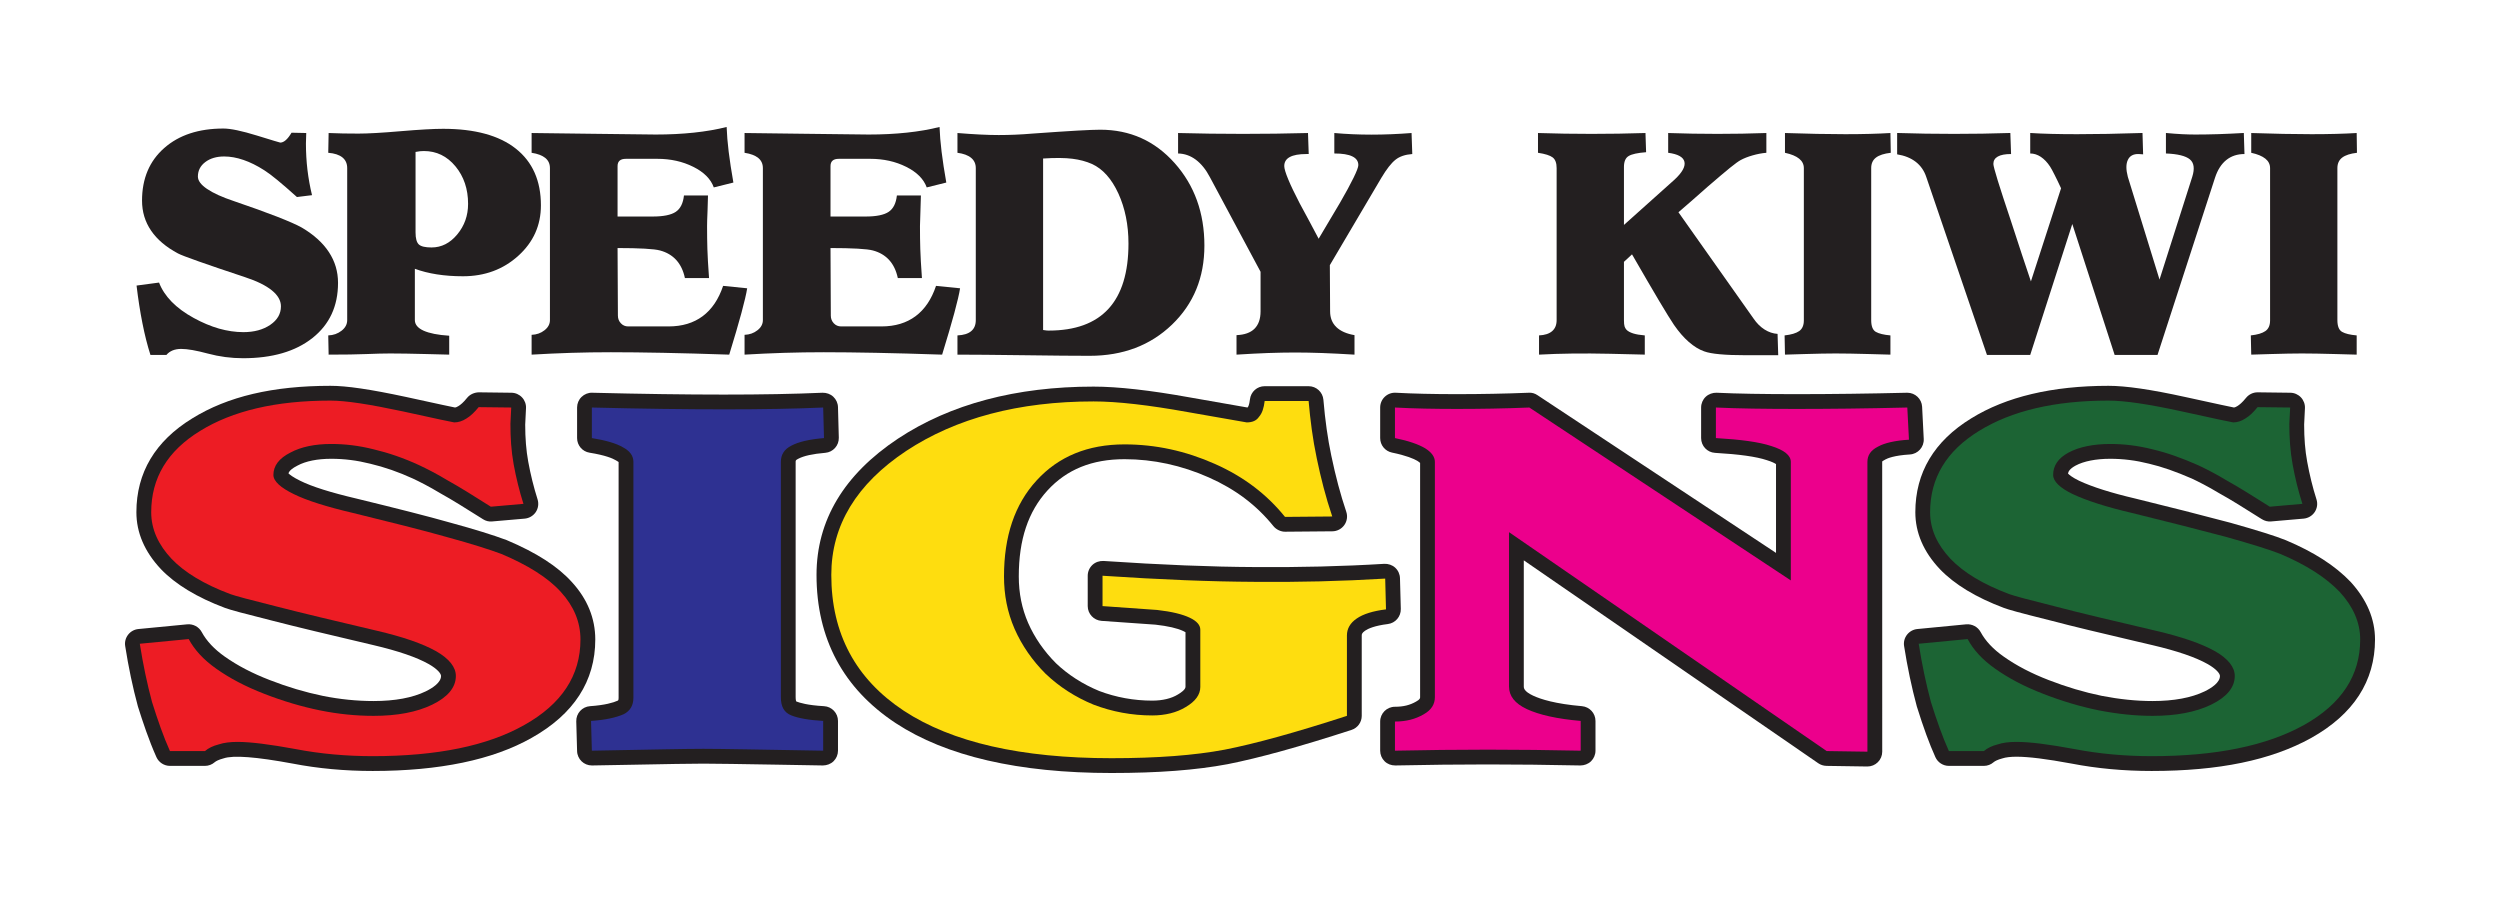 <?xml version="1.0" encoding="UTF-8"?>
<svg xmlns="http://www.w3.org/2000/svg" xmlns:xlink="http://www.w3.org/1999/xlink" width="283.465pt" height="102.047pt" viewBox="0 0 283.465 102.047" version="1.1">
<g id="surface1">
<path style=" stroke:none;fill-rule:nonzero;fill:rgb(13.73%,12.16%,12.549%);fill-opacity:1;" d="M 42.266 87.418 C 39.117 87.418 36.059 87.137 33.176 86.578 C 29.035 85.812 26.449 85.613 25.352 85.988 C 24.785 86.137 24.484 86.305 24.348 86.422 C 24.039 86.691 23.648 86.84 23.242 86.84 L 19.27 86.84 C 18.609 86.84 18.008 86.449 17.738 85.852 C 16.879 83.941 16.164 81.777 15.637 80.102 C 15.047 77.93 14.57 75.648 14.195 73.254 C 14.121 72.797 14.242 72.332 14.527 71.965 C 14.809 71.602 15.23 71.367 15.691 71.324 L 21.234 70.789 C 21.902 70.73 22.551 71.07 22.871 71.664 C 23.418 72.68 24.301 73.617 25.5 74.461 C 26.945 75.477 28.605 76.344 30.586 77.109 C 32.59 77.891 34.609 78.492 36.598 78.902 C 38.52 79.289 40.457 79.488 42.359 79.488 C 44.781 79.488 46.773 79.117 48.273 78.391 C 49.062 78.004 50.008 77.387 50.008 76.645 C 50.008 76.371 49.582 75.852 48.629 75.305 C 47.23 74.52 45.168 73.812 42.344 73.148 C 37.141 71.926 33.594 71.078 30.855 70.371 C 27.66 69.57 26.109 69.152 25.516 68.93 C 22.344 67.742 19.898 66.258 18.238 64.523 C 16.398 62.562 15.465 60.398 15.465 58.078 C 15.465 53.594 17.598 50.012 21.809 47.434 C 25.816 44.953 30.941 43.746 37.465 43.746 C 39.305 43.746 41.949 44.133 46.035 45.008 C 50.051 45.891 51.246 46.137 51.598 46.207 C 51.688 46.191 51.809 46.152 51.969 46.051 C 52.215 45.902 52.531 45.652 52.961 45.113 C 53.285 44.711 53.793 44.496 54.293 44.484 L 57.988 44.531 C 58.445 44.535 58.879 44.727 59.191 45.059 C 59.504 45.391 59.668 45.84 59.641 46.293 L 59.551 48.141 C 59.551 49.699 59.66 51.062 59.895 52.352 C 60.16 53.805 60.516 55.242 60.953 56.621 C 61.105 57.109 61.031 57.637 60.75 58.062 C 60.465 58.484 60.004 58.758 59.5 58.805 L 55.801 59.125 C 55.434 59.164 55.074 59.07 54.762 58.871 L 54.609 58.773 C 52.738 57.598 51.258 56.664 49.953 55.945 C 48.59 55.121 47.512 54.59 46.816 54.262 C 45.215 53.527 43.586 52.957 41.973 52.578 C 40.469 52.199 39.031 52.02 37.555 52.02 C 35.992 52.02 34.668 52.285 33.734 52.789 C 33.137 53.09 32.801 53.379 32.707 53.672 C 32.855 53.82 33.223 54.113 34.039 54.512 C 35.359 55.172 37.504 55.848 40.434 56.535 C 45.051 57.664 48.441 58.516 51.129 59.281 C 53.754 59.996 55.945 60.676 57.445 61.238 C 60.836 62.668 63.238 64.219 64.848 66.004 C 66.602 67.922 67.496 70.113 67.496 72.508 C 67.496 77.23 65.062 80.984 60.266 83.672 C 55.879 86.156 49.824 87.418 42.266 87.418 "/>
<path style=" stroke:none;fill-rule:nonzero;fill:rgb(13.73%,12.16%,12.549%);fill-opacity:1;" d="M 67.109 86.793 C 66.203 86.793 65.457 86.074 65.434 85.164 L 65.34 81.789 C 65.316 80.891 66.004 80.133 66.902 80.07 C 68.598 79.953 69.543 79.668 70.031 79.449 C 70.098 79.414 70.141 79.391 70.141 79.113 L 70.141 52.387 C 70.125 52.387 70.043 52.305 69.836 52.195 C 69.457 51.973 68.672 51.625 66.844 51.328 C 66.031 51.199 65.434 50.496 65.434 49.672 L 65.434 46.207 C 65.434 45.758 65.613 45.324 65.938 45.008 C 66.262 44.691 66.719 44.508 67.152 44.531 C 78.438 44.809 86.879 44.812 93.262 44.531 C 93.711 44.523 94.152 44.672 94.48 44.98 C 94.809 45.285 95.004 45.715 95.016 46.164 L 95.109 49.625 C 95.133 50.52 94.457 51.273 93.57 51.344 C 92.16 51.461 91.137 51.688 90.523 52.012 C 90.215 52.164 90.215 52.219 90.215 52.375 L 90.215 79.043 C 90.215 79.41 90.281 79.535 90.285 79.535 C 90.656 79.68 91.535 79.965 93.43 80.07 C 94.32 80.117 95.016 80.855 95.016 81.742 L 95.016 85.117 C 95.016 85.566 94.836 85.996 94.516 86.312 C 94.191 86.629 93.758 86.785 93.309 86.793 L 88.125 86.703 C 84.055 86.637 81.23 86.586 79.762 86.586 C 78.27 86.586 75.574 86.637 71.715 86.711 L 67.141 86.793 Z M 67.109 86.793 "/>
<path style=" stroke:none;fill-rule:nonzero;fill:rgb(13.73%,12.16%,12.549%);fill-opacity:1;" d="M 126.027 87.648 C 115.508 87.648 107.273 85.746 101.559 81.992 C 95.602 78.059 92.582 72.402 92.582 65.188 C 92.582 59.004 95.691 53.805 101.828 49.73 C 107.75 45.82 115.207 43.836 123.996 43.836 C 126.742 43.836 130.418 44.25 134.914 45.062 C 138.594 45.715 140.809 46.098 141.449 46.207 C 141.461 46.188 141.477 46.172 141.492 46.152 C 141.52 46.125 141.648 45.949 141.727 45.277 C 141.824 44.43 142.539 43.789 143.391 43.789 L 148.379 43.789 C 149.254 43.789 149.977 44.457 150.055 45.324 C 150.254 47.68 150.547 49.742 150.945 51.637 C 151.445 54.035 151.988 56.066 152.648 58.027 C 152.82 58.535 152.738 59.098 152.426 59.535 C 152.113 59.973 151.609 60.238 151.074 60.242 L 145.715 60.289 C 145.258 60.297 144.719 60.062 144.395 59.664 C 142.469 57.277 140.078 55.473 137.078 54.141 C 133.98 52.762 130.762 52.066 127.508 52.066 C 123.809 52.066 120.953 53.227 118.77 55.609 C 116.582 58 115.516 61.188 115.516 65.352 C 115.516 67.262 115.863 68.988 116.578 70.637 C 117.305 72.293 118.367 73.832 119.734 75.203 C 121.109 76.512 122.766 77.578 124.633 78.348 C 126.539 79.07 128.578 79.441 130.648 79.441 C 131.805 79.441 132.809 79.203 133.555 78.746 C 133.785 78.609 134.418 78.215 134.418 77.887 L 134.418 71.684 C 134.363 71.648 134.285 71.605 134.18 71.559 C 133.496 71.23 132.43 70.988 131.016 70.828 L 124.895 70.398 C 124.016 70.332 123.332 69.602 123.332 68.723 L 123.332 65.281 C 123.332 64.816 123.527 64.375 123.863 64.055 C 124.203 63.738 124.66 63.586 125.121 63.605 C 131.719 64.047 137.336 64.273 142.293 64.297 C 147.316 64.336 152.254 64.219 156.957 63.93 C 157.414 63.914 157.859 64.059 158.195 64.367 C 158.531 64.676 158.727 65.105 158.738 65.562 L 158.832 69.047 C 158.852 69.91 158.219 70.652 157.359 70.758 C 155.863 70.945 155.133 71.273 154.781 71.512 C 154.402 71.773 154.402 71.945 154.402 72.047 L 154.402 81.168 C 154.402 81.895 153.934 82.539 153.242 82.762 C 147.43 84.652 142.703 85.957 139.191 86.648 C 135.621 87.32 131.316 87.648 126.027 87.648 "/>
<path style=" stroke:none;fill-rule:nonzero;fill:rgb(13.73%,12.16%,12.549%);fill-opacity:1;" d="M 211.738 86.91 L 211.711 86.91 L 207.094 86.84 C 206.762 86.832 206.441 86.73 206.168 86.543 L 172.777 63.535 L 172.777 77.844 C 172.777 77.992 172.777 78.387 173.844 78.883 C 174.695 79.281 176.348 79.809 179.371 80.07 C 180.238 80.148 180.906 80.871 180.906 81.746 L 180.906 85.117 C 180.906 85.566 180.723 86 180.402 86.316 C 180.078 86.633 179.625 86.793 179.191 86.793 C 171.66 86.637 165.738 86.637 158.203 86.793 C 157.734 86.793 157.316 86.633 156.992 86.316 C 156.672 86 156.492 85.566 156.492 85.117 L 156.492 81.812 C 156.492 80.887 157.242 80.137 158.168 80.137 C 159.125 80.137 159.863 79.953 160.562 79.551 C 161.02 79.301 161.02 79.164 161.02 79.043 L 161.02 52.492 C 160.973 52.445 160.875 52.359 160.699 52.25 C 160.309 52.02 159.465 51.652 157.832 51.316 C 157.051 51.156 156.492 50.469 156.492 49.672 L 156.492 46.207 C 156.492 45.746 156.68 45.305 157.016 44.988 C 157.348 44.672 157.797 44.504 158.262 44.531 C 160.207 44.637 162.539 44.691 165.188 44.691 C 167.957 44.691 170.699 44.637 173.34 44.531 C 173.711 44.504 174.039 44.613 174.332 44.809 L 201.375 62.691 L 201.375 52.621 C 201.238 52.527 200.938 52.363 200.336 52.176 C 199.141 51.777 197.227 51.508 194.461 51.348 C 193.574 51.297 192.883 50.562 192.883 49.672 L 192.883 46.207 C 192.883 45.75 193.07 45.312 193.398 44.996 C 193.734 44.676 194.203 44.516 194.637 44.531 C 196.965 44.641 199.93 44.691 203.703 44.691 C 207.641 44.691 211.852 44.637 216.223 44.531 C 216.234 44.531 216.25 44.531 216.266 44.531 C 217.156 44.531 217.895 45.23 217.941 46.121 L 218.125 49.77 C 218.172 50.691 217.469 51.477 216.547 51.531 C 214.766 51.637 214.004 51.969 213.762 52.105 C 213.473 52.25 213.414 52.328 213.414 52.328 L 213.418 85.234 C 213.418 85.68 213.238 86.113 212.918 86.426 C 212.602 86.738 212.18 86.91 211.738 86.91 "/>
<path style=" stroke:none;fill-rule:nonzero;fill:rgb(13.73%,12.16%,12.549%);fill-opacity:1;" d="M 243.969 87.418 C 240.824 87.418 237.766 87.137 234.879 86.578 C 232.008 86.047 230.02 85.801 228.637 85.801 C 227.988 85.801 227.414 85.867 227.055 85.988 C 226.488 86.137 226.188 86.305 226.047 86.426 C 225.742 86.691 225.352 86.84 224.945 86.84 L 220.977 86.84 C 220.312 86.84 219.715 86.449 219.445 85.848 C 218.754 84.316 218.105 82.547 217.34 80.098 C 216.75 77.918 216.273 75.637 215.898 73.254 C 215.824 72.797 215.945 72.332 216.23 71.965 C 216.516 71.602 216.938 71.367 217.395 71.324 L 222.938 70.789 C 223.605 70.734 224.258 71.07 224.578 71.668 C 225.121 72.68 226.004 73.617 227.203 74.457 C 228.648 75.477 230.309 76.344 232.289 77.109 C 234.297 77.891 236.32 78.492 238.305 78.898 C 240.309 79.289 242.25 79.488 244.062 79.488 C 246.488 79.488 248.477 79.117 249.98 78.391 C 250.77 78.004 251.711 77.387 251.711 76.645 C 251.711 76.371 251.289 75.852 250.336 75.305 C 248.938 74.52 246.875 73.812 244.047 73.148 L 242.383 72.758 C 238.266 71.789 235.012 71.023 232.547 70.367 C 228.82 69.438 227.715 69.117 227.215 68.93 C 224.047 67.742 221.602 66.258 219.945 64.523 C 218.102 62.57 217.172 60.402 217.172 58.078 C 217.172 53.594 219.305 50.012 223.516 47.434 C 227.465 44.988 232.703 43.746 239.074 43.746 C 241.027 43.746 243.863 44.156 247.746 45.008 C 251.758 45.891 252.953 46.137 253.305 46.207 C 253.395 46.191 253.516 46.152 253.676 46.051 C 253.918 45.902 254.234 45.652 254.672 45.109 C 254.992 44.715 255.473 44.484 255.98 44.484 L 256 44.484 L 259.691 44.531 C 260.148 44.535 260.582 44.727 260.895 45.059 C 261.207 45.391 261.371 45.836 261.348 46.289 L 261.258 48.137 C 261.258 49.711 261.367 51.07 261.602 52.348 C 261.871 53.828 262.223 55.266 262.656 56.621 C 262.812 57.105 262.738 57.637 262.453 58.062 C 262.172 58.484 261.711 58.758 261.203 58.805 L 257.508 59.125 C 257.148 59.16 256.777 59.066 256.469 58.871 L 256.297 58.766 C 254.43 57.59 252.961 56.66 251.66 55.945 C 250.289 55.117 249.215 54.59 248.523 54.262 C 246.691 53.465 245.141 52.922 243.676 52.578 C 242.176 52.199 240.738 52.02 239.262 52.02 C 237.656 52.02 236.27 52.293 235.348 52.789 C 234.668 53.156 234.516 53.477 234.484 53.695 C 234.602 53.82 234.93 54.117 235.746 54.512 C 237.215 55.203 239.371 55.887 242.137 56.535 C 246.094 57.504 249.605 58.398 252.898 59.273 C 256.094 60.176 258.027 60.785 259.188 61.254 C 262.375 62.598 264.766 64.137 266.52 65.969 C 268.367 67.992 269.293 70.184 269.293 72.508 C 269.293 77.23 266.859 80.984 262.062 83.672 C 257.512 86.195 251.594 87.418 243.969 87.418 "/>
<path style=" stroke:none;fill-rule:nonzero;fill:rgb(92.94%,10.979%,14.119%);fill-opacity:1;" d="M 15.852 72.992 L 21.395 72.461 C 22.039 73.66 23.055 74.793 24.535 75.832 C 26.012 76.875 27.766 77.82 29.98 78.676 C 32.105 79.504 34.23 80.129 36.262 80.543 C 38.293 80.957 40.328 81.168 42.359 81.168 C 45.035 81.168 47.254 80.75 49.008 79.898 C 50.762 79.043 51.688 77.957 51.688 76.645 C 51.688 75.648 50.949 74.703 49.469 73.848 C 47.902 72.969 45.684 72.207 42.727 71.516 C 37.926 70.387 34.137 69.484 31.277 68.746 C 28.414 68.031 26.66 67.566 26.105 67.359 C 23.148 66.25 20.93 64.91 19.453 63.363 C 17.977 61.793 17.145 60.043 17.145 58.078 C 17.145 54.199 18.992 51.129 22.684 48.863 C 26.383 46.578 31.277 45.422 37.465 45.422 C 39.219 45.422 41.895 45.84 45.684 46.648 C 49.469 47.48 51.41 47.895 51.5 47.895 C 51.961 47.895 52.426 47.754 52.887 47.453 C 53.348 47.176 53.809 46.738 54.273 46.164 L 57.965 46.207 L 57.875 48.055 C 57.875 49.602 57.965 51.129 58.242 52.652 C 58.52 54.176 58.891 55.676 59.352 57.129 L 55.656 57.453 C 53.719 56.23 52.148 55.238 50.762 54.473 C 49.469 53.691 48.359 53.137 47.531 52.746 C 45.777 51.934 44.02 51.336 42.359 50.945 C 40.695 50.527 39.125 50.34 37.555 50.34 C 35.711 50.34 34.137 50.664 32.938 51.312 C 31.645 51.957 31 52.812 31 53.852 C 31 54.566 31.828 55.305 33.309 56.023 C 34.785 56.758 37.094 57.477 40.047 58.168 C 44.297 59.211 47.902 60.109 50.668 60.895 C 53.535 61.68 55.566 62.328 56.855 62.812 C 59.812 64.059 62.125 65.488 63.602 67.129 C 65.078 68.746 65.816 70.547 65.816 72.508 C 65.816 76.594 63.695 79.828 59.445 82.207 C 55.289 84.562 49.562 85.738 42.266 85.738 C 39.312 85.738 36.355 85.484 33.492 84.93 C 30.629 84.402 28.414 84.121 26.934 84.121 C 26.105 84.121 25.363 84.211 24.812 84.402 C 24.164 84.562 23.609 84.836 23.242 85.16 L 19.27 85.16 C 18.531 83.52 17.883 81.652 17.238 79.598 C 16.684 77.543 16.223 75.348 15.852 72.992 "/>
<path style=" stroke:none;fill-rule:nonzero;fill:rgb(18.039%,19.22%,57.249%);fill-opacity:1;" d="M 67.016 81.742 C 68.68 81.629 69.879 81.352 70.715 80.98 C 71.449 80.613 71.82 79.988 71.82 79.113 L 71.82 52.375 C 71.82 51.703 71.449 51.148 70.621 50.711 C 69.879 50.273 68.68 49.926 67.109 49.672 L 67.109 46.207 C 72.746 46.348 77.73 46.414 82.164 46.414 C 86.504 46.414 90.199 46.348 93.336 46.207 L 93.43 49.672 C 91.77 49.812 90.57 50.09 89.738 50.527 C 88.906 50.945 88.539 51.566 88.539 52.375 L 88.539 79.043 C 88.539 80.129 88.906 80.797 89.738 81.121 C 90.477 81.418 91.68 81.652 93.336 81.742 L 93.336 85.117 C 86.414 85 81.797 84.906 79.762 84.906 C 77.73 84.906 73.484 85 67.109 85.117 L 67.016 81.742 "/>
<path style=" stroke:none;fill-rule:nonzero;fill:rgb(99.292%,86.682%,6.116%);fill-opacity:1;" d="M 94.258 65.188 C 94.258 59.555 97.125 54.867 102.758 51.125 C 108.387 47.41 115.5 45.516 123.996 45.516 C 126.676 45.516 130.277 45.93 134.617 46.715 C 139.051 47.5 141.359 47.895 141.359 47.895 C 142.008 47.895 142.469 47.688 142.746 47.27 C 143.117 46.855 143.301 46.254 143.395 45.469 L 148.379 45.469 C 148.566 47.617 148.84 49.789 149.305 51.98 C 149.766 54.195 150.316 56.367 151.059 58.562 L 145.703 58.609 C 143.668 56.09 141.086 54.082 137.758 52.605 C 134.434 51.125 131.016 50.387 127.508 50.387 C 123.352 50.387 120.027 51.75 117.535 54.477 C 115.039 57.199 113.84 60.824 113.84 65.352 C 113.84 67.43 114.207 69.391 115.039 71.305 C 115.871 73.199 117.07 74.91 118.547 76.387 C 120.117 77.887 121.965 79.066 123.996 79.898 C 126.121 80.707 128.34 81.121 130.648 81.121 C 132.125 81.121 133.418 80.797 134.434 80.176 C 135.543 79.527 136.098 78.766 136.098 77.887 L 136.098 71.398 C 136.098 70.895 135.727 70.43 134.898 70.039 C 134.066 69.645 132.867 69.348 131.203 69.16 L 125.012 68.723 L 125.012 65.281 C 131.574 65.719 137.297 65.949 142.285 65.973 C 147.18 66.02 152.168 65.902 157.062 65.605 L 157.152 69.094 C 155.676 69.277 154.57 69.621 153.832 70.133 C 153.09 70.637 152.723 71.285 152.723 72.047 L 152.723 81.168 C 146.902 83.059 142.285 84.332 138.867 85 C 135.449 85.645 131.203 85.969 126.027 85.969 C 115.777 85.969 107.926 84.168 102.48 80.59 C 97.031 76.988 94.258 71.859 94.258 65.188 "/>
<path style=" stroke:none;fill-rule:nonzero;fill:rgb(92.549%,0%,54.9%);fill-opacity:1;" d="M 158.168 85.117 L 158.168 81.812 C 159.461 81.812 160.48 81.535 161.402 81.008 C 162.324 80.496 162.695 79.828 162.695 79.043 L 162.695 52.375 C 162.695 51.797 162.324 51.289 161.59 50.828 C 160.848 50.387 159.738 49.992 158.168 49.672 L 158.168 46.207 C 160.293 46.324 162.695 46.367 165.188 46.367 C 167.773 46.367 170.547 46.324 173.406 46.207 L 203.055 65.812 L 203.055 52.375 C 203.055 51.637 202.316 51.035 200.84 50.574 C 199.453 50.109 197.328 49.832 194.559 49.672 L 194.559 46.207 C 197.055 46.324 200.102 46.367 203.703 46.367 C 207.305 46.367 211.555 46.324 216.262 46.207 L 216.449 49.855 C 214.879 49.949 213.68 50.227 212.938 50.641 C 212.105 51.059 211.738 51.637 211.738 52.375 L 211.738 85.23 L 207.121 85.16 L 171.102 60.34 L 171.102 77.844 C 171.102 78.906 171.746 79.758 173.133 80.406 C 174.52 81.051 176.551 81.512 179.227 81.742 L 179.227 85.117 C 175.719 85.043 172.207 85 168.699 85 C 165.188 85 161.68 85.043 158.168 85.117 "/>
<path style=" stroke:none;fill-rule:nonzero;fill:rgb(11.179%,39.247%,20.497%);fill-opacity:1;" d="M 217.555 72.992 L 223.102 72.461 C 223.742 73.66 224.758 74.793 226.238 75.832 C 227.715 76.875 229.469 77.82 231.688 78.676 C 233.812 79.504 235.934 80.129 237.969 80.543 C 240.094 80.957 242.125 81.168 244.062 81.168 C 246.738 81.168 248.961 80.75 250.715 79.898 C 252.469 79.043 253.391 77.957 253.391 76.645 C 253.391 75.648 252.652 74.703 251.176 73.848 C 249.605 72.969 247.387 72.207 244.434 71.516 C 239.629 70.387 235.75 69.484 232.98 68.746 C 230.117 68.031 228.363 67.566 227.809 67.359 C 224.852 66.25 222.637 64.91 221.16 63.363 C 219.68 61.793 218.848 60.043 218.848 58.078 C 218.848 54.199 220.695 51.129 224.391 48.863 C 228.086 46.578 232.98 45.422 239.074 45.422 C 240.922 45.422 243.695 45.84 247.387 46.648 C 251.176 47.48 253.113 47.895 253.207 47.895 C 253.668 47.895 254.129 47.754 254.59 47.453 C 255.055 47.176 255.516 46.738 255.977 46.164 L 259.672 46.207 L 259.578 48.055 C 259.578 49.602 259.672 51.129 259.949 52.652 C 260.227 54.176 260.594 55.676 261.059 57.129 L 257.363 57.453 C 255.422 56.23 253.852 55.238 252.469 54.473 C 251.176 53.691 250.066 53.137 249.234 52.746 C 247.387 51.934 245.727 51.336 244.062 50.945 C 242.402 50.527 240.832 50.34 239.262 50.34 C 237.41 50.34 235.75 50.664 234.551 51.312 C 233.352 51.957 232.797 52.812 232.797 53.852 C 232.797 54.566 233.535 55.305 235.016 56.023 C 236.582 56.758 238.797 57.477 241.754 58.168 C 246.004 59.211 249.512 60.109 252.469 60.895 C 255.238 61.68 257.363 62.328 258.562 62.812 C 261.52 64.059 263.734 65.488 265.305 67.129 C 266.785 68.746 267.613 70.547 267.613 72.508 C 267.613 76.594 265.492 79.828 261.238 82.207 C 256.992 84.562 251.266 85.738 243.973 85.738 C 241.012 85.738 238.059 85.484 235.195 84.93 C 232.332 84.402 230.211 84.121 228.637 84.121 C 227.809 84.121 227.066 84.211 226.516 84.402 C 225.867 84.562 225.316 84.836 224.945 85.16 L 220.977 85.16 C 220.238 83.52 219.586 81.652 218.941 79.598 C 218.387 77.543 217.926 75.348 217.555 72.992 "/>
<path style=" stroke:none;fill-rule:nonzero;fill:rgb(13.73%,12.16%,12.549%);fill-opacity:1;" d="M 255.211 38.031 C 255.965 37.949 256.512 37.785 256.863 37.539 C 257.219 37.293 257.395 36.887 257.395 36.328 L 257.395 19.062 C 257.395 18.637 257.219 18.277 256.863 17.992 C 256.504 17.703 255.973 17.48 255.258 17.324 L 255.258 15.082 C 257.816 15.168 260.098 15.215 262.094 15.215 C 264.094 15.215 265.797 15.168 267.215 15.082 L 267.246 17.324 C 266.5 17.41 265.941 17.59 265.574 17.867 C 265.211 18.145 265.027 18.539 265.027 19.062 L 265.027 36.293 C 265.027 36.984 265.203 37.426 265.559 37.629 C 265.91 37.832 266.461 37.965 267.215 38.031 L 267.215 40.211 C 267.215 40.211 266.422 40.188 264.84 40.145 C 263.258 40.102 261.977 40.078 261 40.078 C 260.094 40.078 258.91 40.102 257.445 40.145 C 255.984 40.188 255.258 40.211 255.258 40.211 L 255.211 38.031 "/>
<path style=" stroke:none;fill-rule:nonzero;fill:rgb(13.73%,12.16%,12.549%);fill-opacity:1;" d="M 215.109 17.5 L 215.109 15.078 C 217.258 15.148 219.406 15.18 221.559 15.18 C 223.707 15.18 225.84 15.148 227.945 15.078 L 228.027 17.465 C 227.363 17.465 226.863 17.559 226.523 17.75 C 226.188 17.938 226.02 18.219 226.02 18.59 C 226.02 18.766 226.188 19.402 226.523 20.492 C 226.863 21.586 227.348 23.07 227.98 24.957 C 228.293 25.941 228.727 27.254 229.266 28.887 C 229.812 30.516 230.148 31.523 230.277 31.906 L 233.695 21.348 C 233.422 20.754 233.176 20.246 232.957 19.816 C 232.742 19.387 232.574 19.078 232.457 18.898 C 232.137 18.406 231.781 18.039 231.395 17.781 C 231.008 17.527 230.609 17.402 230.199 17.402 L 230.199 15.078 C 231.621 15.172 233.395 15.215 235.52 15.215 C 237.645 15.215 240.113 15.172 242.93 15.078 L 243 17.5 L 242.496 17.465 C 241.898 17.449 241.488 17.668 241.273 18.125 C 241.051 18.578 241.047 19.219 241.266 20.051 L 244.859 31.699 L 248.57 20.051 C 248.863 19.121 248.773 18.461 248.301 18.07 C 247.828 17.68 246.926 17.453 245.586 17.402 L 245.586 15.078 C 246.266 15.141 246.879 15.188 247.426 15.215 C 247.977 15.242 248.477 15.254 248.934 15.254 C 249.758 15.254 250.621 15.238 251.527 15.211 C 252.438 15.18 253.398 15.137 254.418 15.078 L 254.492 17.465 C 253.68 17.465 252.992 17.691 252.43 18.145 C 251.867 18.598 251.441 19.266 251.152 20.152 L 244.633 40.242 L 239.77 40.242 L 234.969 25.398 L 230.199 40.242 L 225.293 40.242 L 218.418 20.086 C 218.184 19.371 217.789 18.797 217.23 18.359 C 216.672 17.926 215.965 17.637 215.109 17.5 "/>
<path style=" stroke:none;fill-rule:nonzero;fill:rgb(13.73%,12.16%,12.549%);fill-opacity:1;" d="M 202.348 38.031 C 203.098 37.949 203.652 37.785 204.004 37.539 C 204.355 37.293 204.531 36.887 204.531 36.328 L 204.531 19.062 C 204.531 18.637 204.352 18.277 204 17.992 C 203.645 17.703 203.109 17.48 202.391 17.324 L 202.391 15.082 C 204.957 15.168 207.234 15.215 209.234 15.215 C 211.23 15.215 212.934 15.168 214.348 15.082 L 214.387 17.324 C 213.633 17.41 213.074 17.59 212.711 17.867 C 212.348 18.145 212.168 18.539 212.168 19.062 L 212.168 36.293 C 212.168 36.984 212.34 37.426 212.691 37.629 C 213.047 37.832 213.602 37.965 214.348 38.031 L 214.348 40.211 C 214.348 40.211 213.559 40.188 211.977 40.145 C 210.391 40.102 209.113 40.078 208.137 40.078 C 207.23 40.078 206.047 40.102 204.586 40.145 C 203.121 40.188 202.391 40.211 202.391 40.211 L 202.348 38.031 "/>
<path style=" stroke:none;fill-rule:nonzero;fill:rgb(13.73%,12.16%,12.549%);fill-opacity:1;" d="M 174.387 17.324 L 174.387 15.082 C 176.387 15.148 178.41 15.18 180.453 15.18 C 182.5 15.18 184.539 15.148 186.574 15.082 L 186.645 17.258 C 185.688 17.332 185.027 17.473 184.672 17.688 C 184.312 17.898 184.133 18.312 184.133 18.93 L 184.133 25.504 L 189.879 20.359 C 190.742 19.555 191.113 18.887 190.992 18.348 C 190.871 17.809 190.254 17.469 189.148 17.324 L 189.148 15.082 C 191.008 15.148 192.871 15.18 194.734 15.18 C 196.598 15.18 198.449 15.148 200.281 15.082 L 200.281 17.324 C 199.762 17.367 199.238 17.469 198.711 17.621 C 198.184 17.773 197.734 17.949 197.371 18.148 C 197.137 18.27 196.734 18.562 196.156 19.027 C 195.582 19.496 194.75 20.199 193.656 21.141 C 193.297 21.465 192.742 21.953 191.992 22.609 C 191.238 23.266 190.68 23.75 190.312 24.066 L 198.828 36.121 C 199.195 36.66 199.617 37.074 200.082 37.367 C 200.547 37.66 201.039 37.824 201.551 37.859 L 201.625 40.277 L 197.957 40.277 C 196.773 40.277 195.789 40.242 195.008 40.168 C 194.227 40.098 193.633 39.988 193.223 39.836 C 192.645 39.633 192.066 39.277 191.488 38.773 C 190.91 38.27 190.352 37.625 189.805 36.836 C 189.465 36.332 188.895 35.414 188.102 34.082 C 187.309 32.746 186.293 31 185.047 28.84 L 184.133 29.688 L 184.133 36.297 C 184.133 36.629 184.156 36.863 184.203 37.008 C 184.246 37.148 184.316 37.273 184.418 37.387 C 184.582 37.559 184.836 37.695 185.176 37.805 C 185.52 37.914 185.957 37.988 186.496 38.031 L 186.496 40.211 C 186.809 40.215 185.484 40.184 182.52 40.113 C 179.551 40.047 176.883 40.078 174.504 40.211 L 174.504 38.031 C 175.156 38 175.656 37.84 175.992 37.547 C 176.328 37.258 176.5 36.84 176.5 36.297 L 176.5 19.062 C 176.5 18.484 176.352 18.082 176.055 17.852 C 175.758 17.625 175.203 17.445 174.387 17.324 "/>
<path style=" stroke:none;fill-rule:nonzero;fill:rgb(13.73%,12.16%,12.549%);fill-opacity:1;" d="M 133.578 17.402 L 133.578 15.082 C 136.016 15.148 138.469 15.18 140.934 15.18 C 143.398 15.18 145.855 15.148 148.309 15.082 L 148.391 17.465 L 148.129 17.465 C 147.289 17.465 146.664 17.578 146.246 17.805 C 145.828 18.027 145.617 18.371 145.617 18.828 C 145.617 19.105 145.766 19.605 146.062 20.324 C 146.355 21.039 146.793 21.949 147.367 23.055 C 147.727 23.711 148.09 24.379 148.449 25.059 C 148.809 25.734 149.164 26.402 149.516 27.07 C 149.781 26.613 150.188 25.934 150.73 25.023 C 151.277 24.113 151.68 23.434 151.945 22.977 C 152.602 21.84 153.113 20.902 153.473 20.16 C 153.836 19.418 154.016 18.938 154.016 18.723 C 154.016 18.285 153.789 17.953 153.336 17.734 C 152.887 17.512 152.203 17.402 151.293 17.402 L 151.293 15.082 C 152.641 15.203 154.047 15.266 155.512 15.266 C 156.977 15.266 158.492 15.203 160.051 15.082 L 160.133 17.465 C 159.336 17.523 158.695 17.738 158.227 18.113 C 157.75 18.492 157.219 19.172 156.633 20.152 L 150.785 30.062 L 150.816 35.305 C 150.816 36.039 151.051 36.629 151.52 37.086 C 151.988 37.539 152.676 37.844 153.582 38 L 153.582 40.211 C 152.211 40.129 150.988 40.066 149.906 40.027 C 148.824 39.992 147.809 39.969 146.859 39.969 C 145.891 39.969 144.871 39.992 143.793 40.027 C 142.719 40.066 141.523 40.129 140.203 40.211 L 140.203 38 C 141.109 37.965 141.789 37.723 142.242 37.273 C 142.699 36.82 142.93 36.164 142.93 35.305 L 142.93 30.816 L 137.184 20.086 C 136.73 19.219 136.195 18.562 135.586 18.105 C 134.977 17.652 134.309 17.418 133.578 17.402 "/>
<path style=" stroke:none;fill-rule:nonzero;fill:rgb(13.73%,12.16%,12.549%);fill-opacity:1;" d="M 108.562 40.211 L 108.562 38.031 C 109.258 38 109.773 37.84 110.121 37.547 C 110.469 37.258 110.641 36.84 110.641 36.297 L 110.641 19.062 C 110.641 18.582 110.469 18.191 110.113 17.898 C 109.762 17.605 109.242 17.414 108.562 17.324 L 108.562 15.082 C 110.434 15.234 111.992 15.312 113.242 15.312 C 114.492 15.312 115.758 15.258 117.043 15.148 C 119.215 14.992 120.914 14.879 122.145 14.809 C 123.371 14.742 124.238 14.707 124.75 14.707 C 128.129 14.707 130.941 15.969 133.191 18.496 C 135.438 21.02 136.562 24.137 136.562 27.848 C 136.562 31.461 135.34 34.449 132.887 36.809 C 130.438 39.164 127.324 40.344 123.551 40.344 C 121.875 40.344 119.379 40.324 116.055 40.277 C 112.734 40.234 110.238 40.211 108.562 40.211 M 118.273 37.418 C 118.453 37.445 118.586 37.465 118.672 37.473 C 118.758 37.48 118.832 37.484 118.898 37.484 C 121.91 37.484 124.172 36.664 125.684 35.016 C 127.195 33.371 127.953 30.898 127.953 27.609 C 127.953 25.504 127.57 23.613 126.809 21.941 C 126.043 20.273 125.043 19.152 123.809 18.59 C 123.156 18.301 122.418 18.102 121.59 18 C 120.766 17.895 119.66 17.883 118.273 17.973 L 118.273 37.418 "/>
<path style=" stroke:none;fill-rule:nonzero;fill:rgb(13.73%,12.16%,12.549%);fill-opacity:1;" d="M 84.422 40.211 L 84.422 37.965 C 84.984 37.945 85.473 37.773 85.883 37.449 C 86.293 37.129 86.5 36.746 86.5 36.297 L 86.5 19.062 C 86.5 18.586 86.328 18.203 85.98 17.914 C 85.633 17.629 85.117 17.43 84.422 17.324 L 84.422 15.082 C 84.422 15.082 86.684 15.109 91.203 15.168 C 95.715 15.227 98.148 15.254 98.5 15.254 C 100.023 15.254 101.461 15.184 102.82 15.039 C 104.176 14.895 105.414 14.68 106.531 14.398 C 106.562 15.246 106.637 16.18 106.762 17.199 C 106.887 18.219 107.066 19.387 107.297 20.699 L 105.078 21.25 C 104.734 20.297 103.957 19.516 102.746 18.914 C 101.535 18.309 100.18 18.008 98.676 18.008 L 95.121 18.008 C 94.797 18.008 94.559 18.074 94.406 18.211 C 94.246 18.348 94.168 18.555 94.168 18.832 L 94.168 24.551 L 98.137 24.551 C 99.359 24.551 100.234 24.375 100.762 24.02 C 101.289 23.668 101.598 23.051 101.695 22.164 L 104.418 22.164 C 104.418 22.426 104.402 22.984 104.367 23.852 C 104.332 24.715 104.312 25.312 104.312 25.641 C 104.312 26.586 104.324 27.453 104.348 28.234 C 104.371 29.02 104.434 30.121 104.535 31.531 L 101.801 31.531 C 101.621 30.691 101.297 30.008 100.82 29.484 C 100.344 28.961 99.727 28.598 98.969 28.398 C 98.648 28.309 98.078 28.242 97.254 28.195 C 96.434 28.148 95.406 28.125 94.168 28.125 L 94.203 35.789 C 94.203 36.129 94.316 36.414 94.535 36.652 C 94.758 36.891 95.035 37.012 95.367 37.012 L 99.945 37.012 C 101.484 37.012 102.773 36.625 103.812 35.852 C 104.852 35.078 105.625 33.93 106.133 32.414 L 108.859 32.688 C 108.77 33.281 108.551 34.211 108.211 35.477 C 107.867 36.742 107.406 38.32 106.824 40.211 C 104.027 40.117 101.523 40.047 99.32 40.004 C 97.113 39.961 95.145 39.938 93.406 39.938 C 91.895 39.938 90.383 39.961 88.879 40.008 C 87.375 40.055 85.891 40.125 84.422 40.211 "/>
<path style=" stroke:none;fill-rule:nonzero;fill:rgb(13.73%,12.16%,12.549%);fill-opacity:1;" d="M 60.277 40.211 L 60.277 37.965 C 60.84 37.945 61.328 37.773 61.738 37.449 C 62.148 37.129 62.355 36.746 62.355 36.297 L 62.355 19.062 C 62.355 18.586 62.184 18.203 61.836 17.914 C 61.488 17.629 60.969 17.43 60.277 17.324 L 60.277 15.082 C 60.277 15.082 62.535 15.109 67.055 15.168 C 71.574 15.227 74.008 15.254 74.355 15.254 C 75.879 15.254 77.316 15.184 78.676 15.039 C 80.035 14.895 81.273 14.68 82.391 14.398 C 82.422 15.246 82.496 16.18 82.621 17.199 C 82.746 18.219 82.926 19.387 83.156 20.699 L 80.934 21.25 C 80.594 20.297 79.816 19.516 78.605 18.914 C 77.395 18.309 76.039 18.008 74.535 18.008 L 70.977 18.008 C 70.656 18.008 70.418 18.074 70.262 18.211 C 70.102 18.348 70.023 18.555 70.023 18.832 L 70.023 24.551 L 73.992 24.551 C 75.219 24.551 76.094 24.375 76.621 24.02 C 77.148 23.668 77.457 23.051 77.551 22.164 L 80.277 22.164 C 80.277 22.426 80.262 22.984 80.227 23.852 C 80.188 24.715 80.172 25.312 80.172 25.641 C 80.172 26.586 80.184 27.453 80.207 28.234 C 80.23 29.02 80.293 30.121 80.395 31.531 L 77.66 31.531 C 77.484 30.691 77.156 30.008 76.68 29.484 C 76.203 28.961 75.586 28.598 74.828 28.398 C 74.508 28.309 73.938 28.242 73.113 28.195 C 72.293 28.148 71.262 28.125 70.023 28.125 L 70.062 35.789 C 70.062 36.129 70.172 36.414 70.395 36.652 C 70.613 36.891 70.891 37.012 71.223 37.012 L 75.805 37.012 C 77.344 37.012 78.633 36.625 79.672 35.852 C 80.711 35.078 81.484 33.93 81.992 32.414 L 84.719 32.688 C 84.629 33.281 84.41 34.211 84.07 35.477 C 83.727 36.742 83.266 38.32 82.684 40.211 C 79.887 40.117 77.383 40.047 75.18 40.004 C 72.977 39.961 71 39.938 69.262 39.938 C 67.746 39.938 66.238 39.961 64.734 40.008 C 63.23 40.055 61.746 40.125 60.277 40.211 "/>
<path style=" stroke:none;fill-rule:nonzero;fill:rgb(13.73%,12.16%,12.549%);fill-opacity:1;" d="M 37.219 38.031 C 37.801 38.012 38.301 37.832 38.727 37.5 C 39.156 37.168 39.367 36.766 39.367 36.293 L 39.367 19.062 C 39.367 18.547 39.188 18.145 38.824 17.848 C 38.457 17.555 37.922 17.379 37.219 17.324 L 37.262 15.082 C 37.785 15.102 38.332 15.121 38.902 15.133 C 39.473 15.141 40.051 15.148 40.637 15.148 C 41.707 15.148 43.312 15.059 45.445 14.875 C 47.578 14.695 49.176 14.605 50.242 14.605 C 53.84 14.605 56.59 15.355 58.488 16.855 C 60.383 18.355 61.332 20.496 61.332 23.285 C 61.332 25.551 60.477 27.457 58.766 29.004 C 57.055 30.551 54.965 31.324 52.496 31.324 C 51.438 31.324 50.453 31.254 49.535 31.109 C 48.621 30.965 47.789 30.754 47.039 30.477 L 47.039 36.293 C 47.039 36.793 47.367 37.191 48.023 37.492 C 48.68 37.789 49.652 37.984 50.934 38.066 L 50.934 40.211 C 50.934 40.211 50.082 40.188 48.375 40.145 C 46.668 40.102 45.289 40.078 44.242 40.078 C 43.512 40.078 42.621 40.102 41.555 40.145 C 40.496 40.188 39.062 40.211 37.262 40.211 L 37.219 38.031 M 47.117 26.352 C 47.117 27.035 47.242 27.488 47.492 27.719 C 47.738 27.945 48.219 28.059 48.93 28.059 C 50.059 28.059 51.035 27.562 51.848 26.578 C 52.668 25.59 53.074 24.438 53.074 23.117 C 53.074 21.434 52.598 20.016 51.641 18.859 C 50.684 17.703 49.492 17.125 48.059 17.125 C 47.93 17.125 47.785 17.133 47.625 17.148 C 47.465 17.168 47.297 17.191 47.117 17.227 L 47.117 26.352 "/>
<path style=" stroke:none;fill-rule:nonzero;fill:rgb(13.73%,12.16%,12.549%);fill-opacity:1;" d="M 15.484 32.379 L 18.035 32.039 C 18.328 32.816 18.809 33.539 19.461 34.211 C 20.121 34.887 20.953 35.5 21.969 36.055 C 22.934 36.586 23.887 36.984 24.828 37.258 C 25.773 37.523 26.695 37.66 27.594 37.66 C 28.82 37.66 29.836 37.383 30.645 36.832 C 31.453 36.281 31.855 35.582 31.855 34.734 C 31.855 34.086 31.512 33.48 30.828 32.926 C 30.141 32.367 29.125 31.867 27.781 31.426 C 25.586 30.699 23.836 30.102 22.531 29.641 C 21.227 29.18 20.441 28.879 20.184 28.738 C 18.832 28.02 17.816 27.156 17.133 26.152 C 16.449 25.152 16.105 24.016 16.105 22.746 C 16.105 20.246 16.945 18.258 18.621 16.785 C 20.293 15.309 22.535 14.574 25.34 14.574 C 26.152 14.574 27.414 14.84 29.137 15.371 C 30.855 15.902 31.734 16.168 31.777 16.168 C 31.984 16.168 32.191 16.074 32.406 15.887 C 32.621 15.699 32.836 15.418 33.055 15.047 L 34.723 15.082 L 34.688 16.277 C 34.688 17.273 34.746 18.266 34.859 19.246 C 34.977 20.227 35.148 21.188 35.379 22.129 L 33.668 22.34 C 32.797 21.555 32.059 20.918 31.453 20.418 C 30.844 19.918 30.352 19.547 29.965 19.305 C 29.148 18.781 28.359 18.391 27.602 18.133 C 26.84 17.871 26.113 17.742 25.418 17.742 C 24.551 17.742 23.836 17.953 23.277 18.375 C 22.715 18.801 22.438 19.348 22.438 20.02 C 22.438 20.484 22.785 20.953 23.477 21.422 C 24.168 21.895 25.191 22.359 26.547 22.812 C 28.484 23.473 30.105 24.055 31.414 24.566 C 32.719 25.078 33.656 25.488 34.219 25.805 C 35.578 26.609 36.605 27.535 37.293 28.586 C 37.984 29.637 38.328 30.797 38.328 32.074 C 38.328 34.711 37.363 36.793 35.43 38.324 C 33.496 39.855 30.875 40.617 27.559 40.617 C 26.203 40.617 24.871 40.441 23.566 40.09 C 22.258 39.738 21.25 39.562 20.547 39.562 C 20.18 39.562 19.855 39.621 19.57 39.734 C 19.285 39.855 19.051 40.023 18.867 40.246 L 17.059 40.246 C 16.715 39.172 16.41 37.969 16.148 36.641 C 15.883 35.312 15.664 33.891 15.484 32.379 "/>
</g>
</svg>
